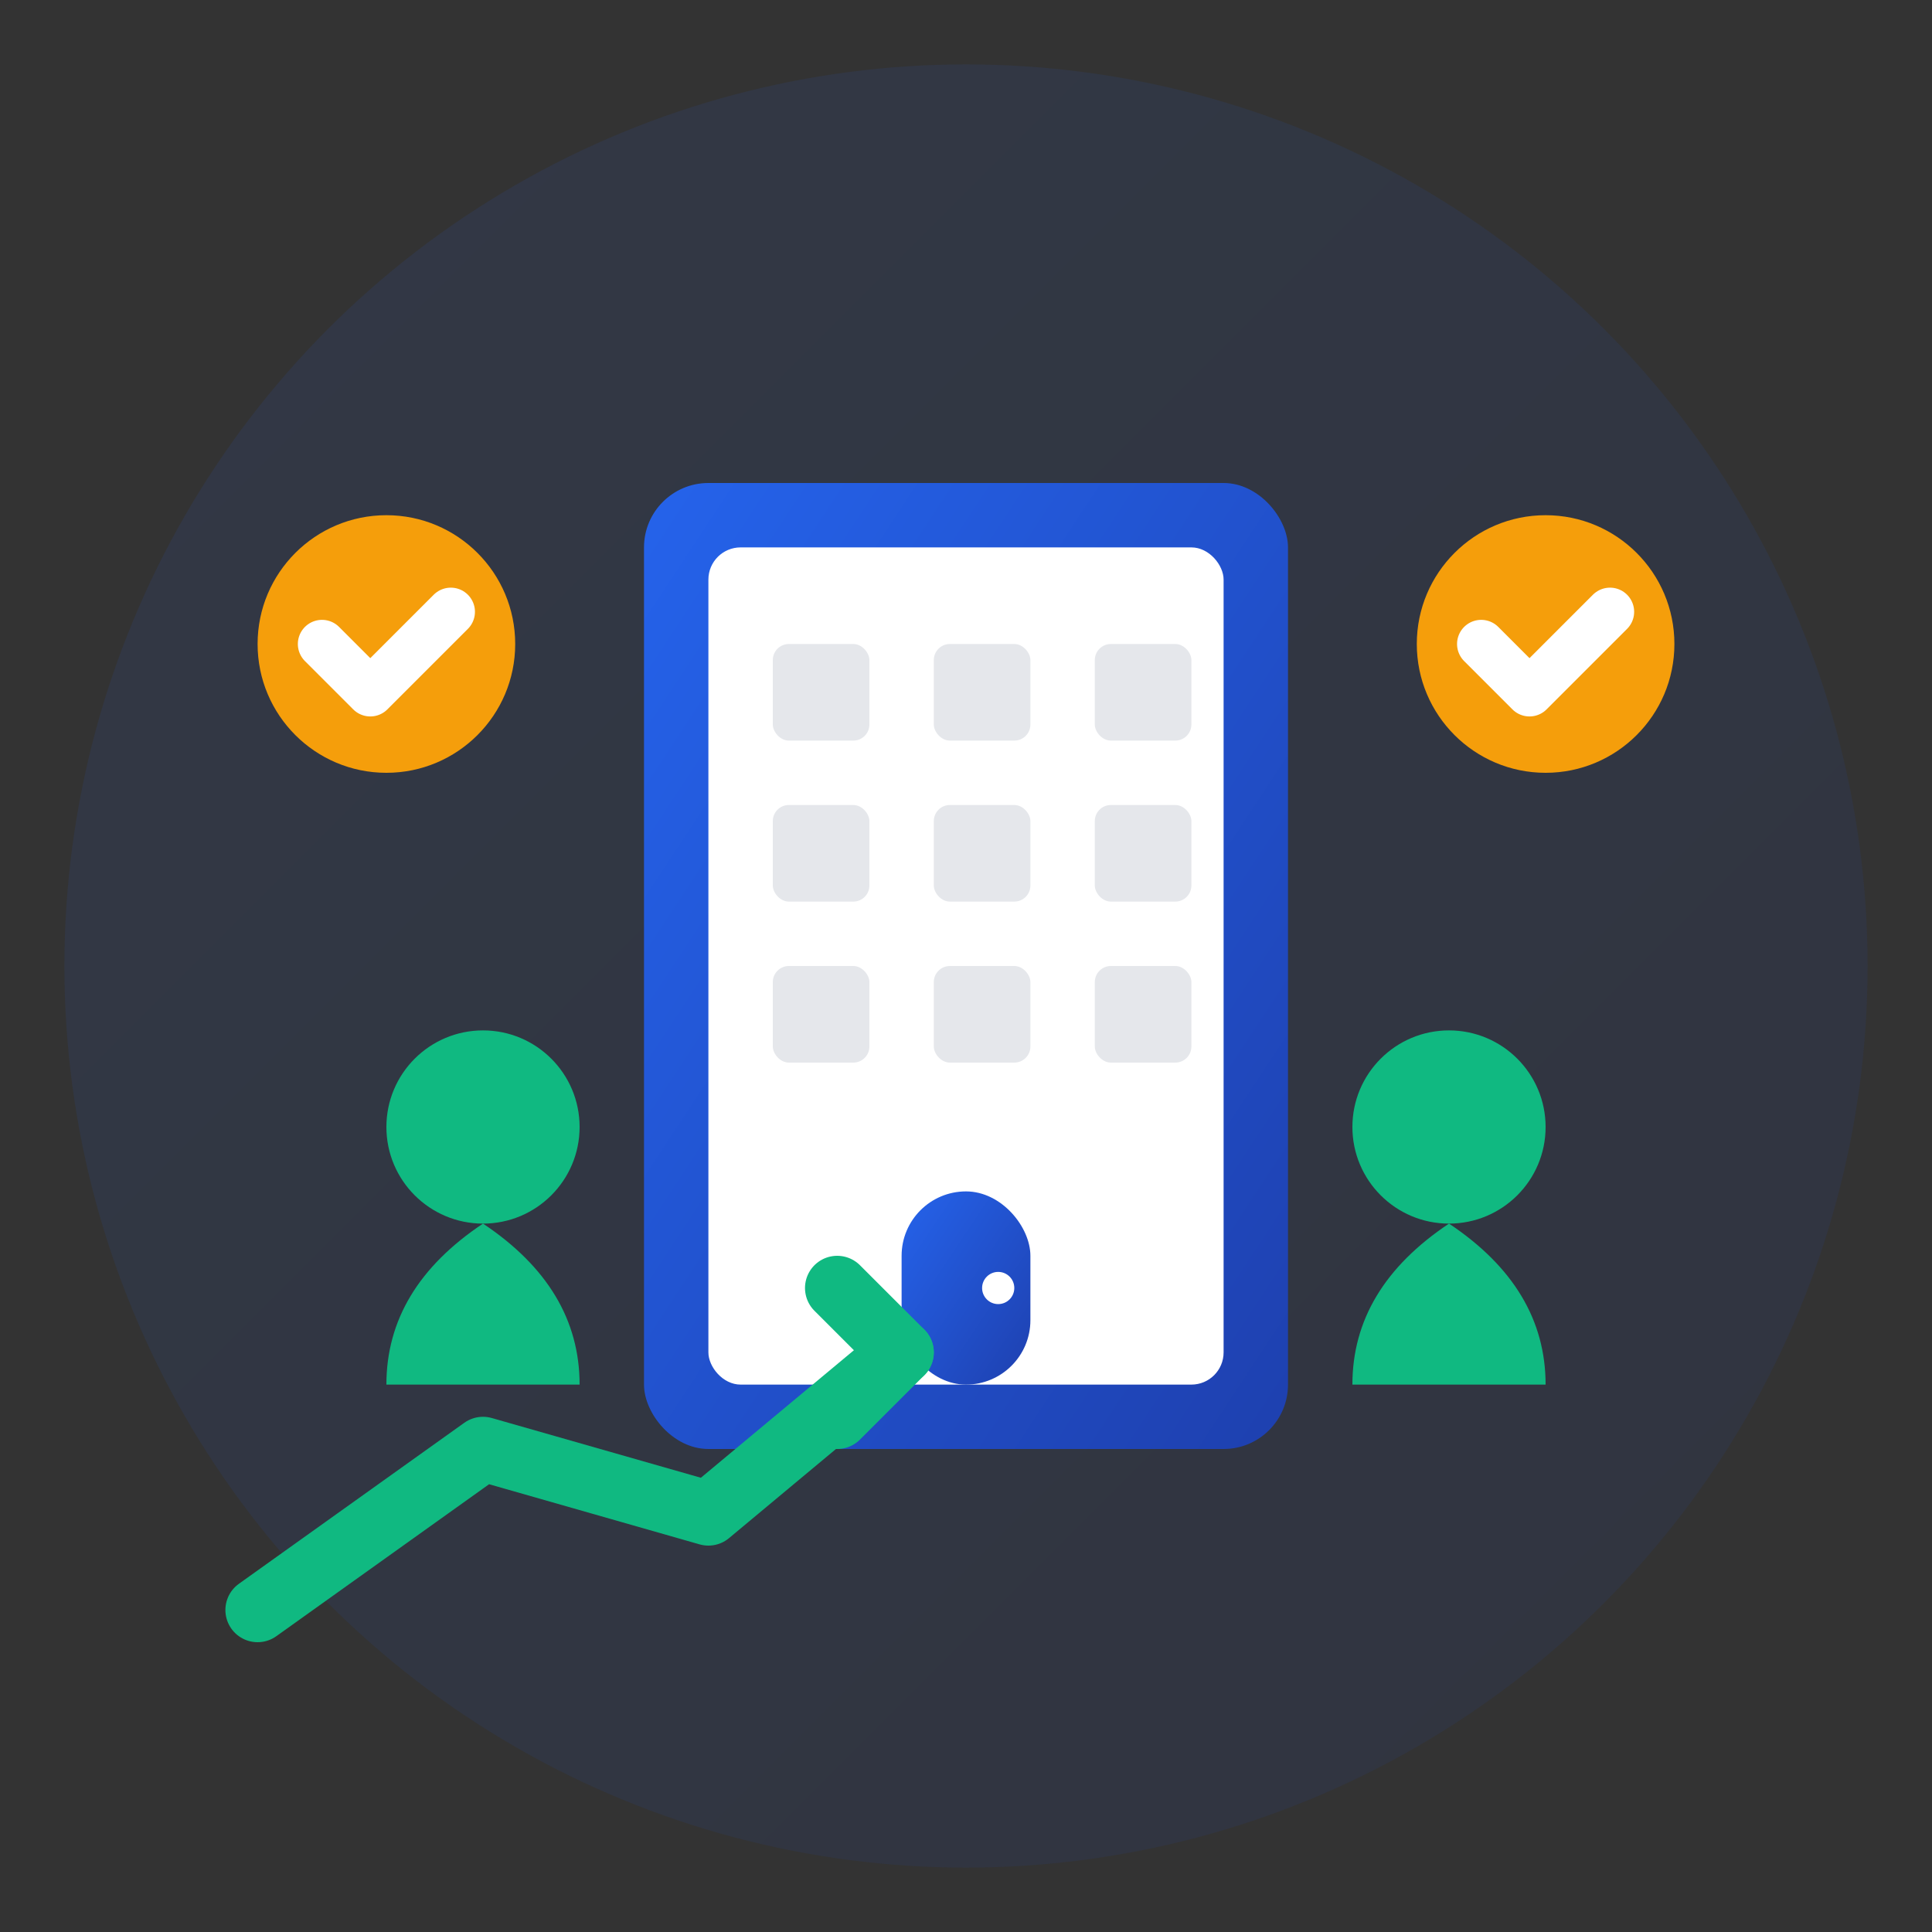 <svg width="60" height="60" viewBox="0 0 60 60" fill="none" xmlns="http://www.w3.org/2000/svg">
    <rect x="0" y="0" width="60" height="60" fill="#333333" stroke="none"/>
    <defs>
        <linearGradient id="aboutGradient" x1="0%" y1="0%" x2="100%" y2="100%">
            <stop offset="0%" style="stop-color:#2563eb;stop-opacity:1" />
            <stop offset="100%" style="stop-color:#1e40af;stop-opacity:1" />
        </linearGradient>
    </defs>
    
    <!-- Background circle -->
    <circle cx="30" cy="30" r="28" fill="url(#aboutGradient)" opacity="0.1"/>
    
    <!-- Building/company icon -->
    <rect x="20" y="15" width="20" height="30" fill="url(#aboutGradient)" rx="2"/>
    <rect x="22" y="17" width="16" height="26" fill="white" rx="1"/>
    
    <!-- Building windows -->
    <rect x="24" y="20" width="3" height="3" fill="#e5e7eb" rx="0.5"/>
    <rect x="29" y="20" width="3" height="3" fill="#e5e7eb" rx="0.5"/>
    <rect x="34" y="20" width="3" height="3" fill="#e5e7eb" rx="0.5"/>
    <rect x="24" y="25" width="3" height="3" fill="#e5e7eb" rx="0.5"/>
    <rect x="29" y="25" width="3" height="3" fill="#e5e7eb" rx="0.5"/>
    <rect x="34" y="25" width="3" height="3" fill="#e5e7eb" rx="0.5"/>
    <rect x="24" y="30" width="3" height="3" fill="#e5e7eb" rx="0.5"/>
    <rect x="29" y="30" width="3" height="3" fill="#e5e7eb" rx="0.5"/>
    <rect x="34" y="30" width="3" height="3" fill="#e5e7eb" rx="0.5"/>
    
    <!-- Door -->
    <rect x="28" y="37" width="4" height="6" fill="url(#aboutGradient)" rx="2"/>
    <circle cx="31" cy="40" r="0.5" fill="white"/>
    
    <!-- Team/people icons -->
    <circle cx="15" cy="35" r="3" fill="#10b981"/>
    <path d="M15 38 Q12 40 12 43 L18 43 Q18 40 15 38" fill="#10b981"/>
    
    <circle cx="45" cy="35" r="3" fill="#10b981"/>
    <path d="M45 38 Q42 40 42 43 L48 43 Q48 40 45 38" fill="#10b981"/>
    
    <!-- Success/achievement elements -->
    <circle cx="12" cy="20" r="4" fill="#f59e0b"/>
    <path d="M10 20 L11.5 21.5 L14 19" stroke="white" stroke-width="1.5" stroke-linecap="round" stroke-linejoin="round"/>
    
    <circle cx="48" cy="20" r="4" fill="#f59e0b"/>
    <path d="M46 20 L47.5 21.5 L50 19" stroke="white" stroke-width="1.5" stroke-linecap="round" stroke-linejoin="round"/>
    
    <!-- Growth arrow -->
    <path d="M8 50 L15 45 L22 47 L28 42" stroke="#10b981" stroke-width="2" stroke-linecap="round" stroke-linejoin="round" fill="none"/>
    <path d="M26 40 L28 42 L26 44" stroke="#10b981" stroke-width="2" stroke-linecap="round" stroke-linejoin="round" fill="none"/>
</svg>
